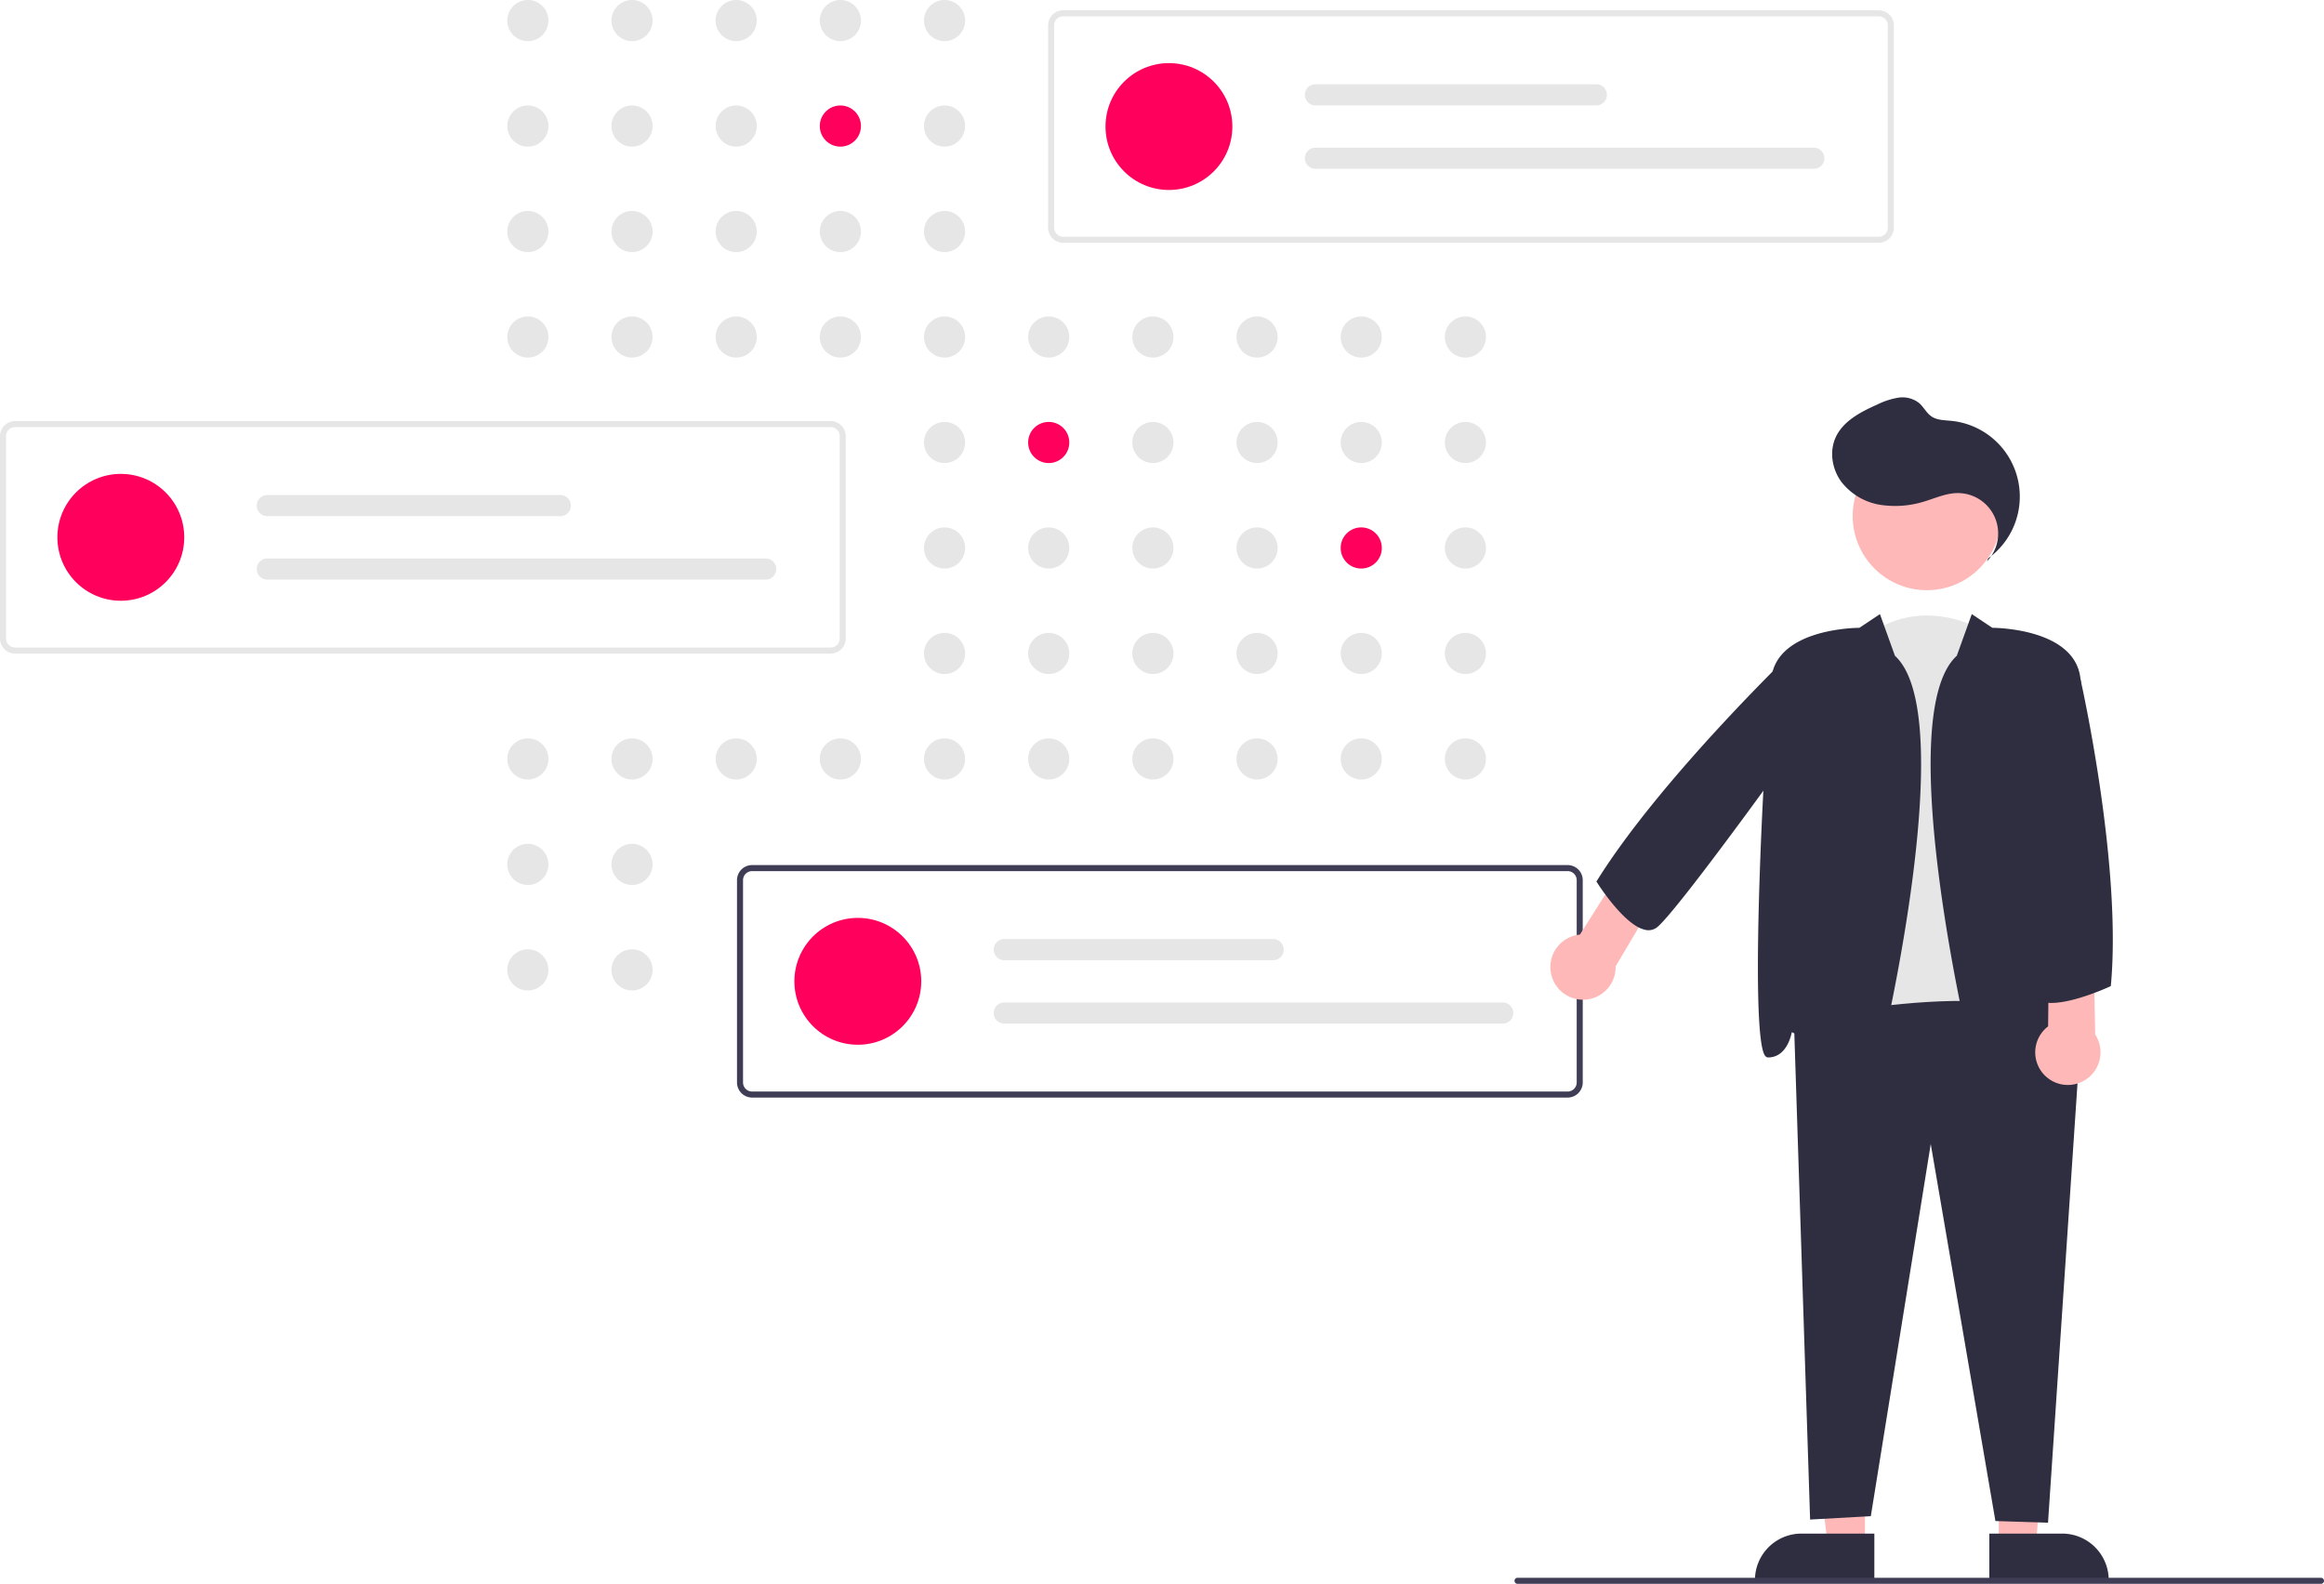 <?xml version="1.0" encoding="UTF-8"?> <svg xmlns="http://www.w3.org/2000/svg" xmlns:xlink="http://www.w3.org/1999/xlink" data-name="Layer 1" width="769.411" height="524.375" viewBox="0 0 769.411 524.375"> <circle cx="174.757" cy="6.813" r="6.813" fill="#e6e6e6"></circle> <circle cx="209.246" cy="6.813" r="6.813" fill="#e6e6e6"></circle> <circle cx="243.735" cy="6.813" r="6.813" fill="#e6e6e6"></circle> <circle cx="278.224" cy="6.813" r="6.813" fill="#e6e6e6"></circle> <circle cx="312.713" cy="6.813" r="6.813" fill="#e6e6e6"></circle> <circle cx="174.757" cy="41.735" r="6.813" fill="#e6e6e6"></circle> <circle cx="209.246" cy="41.735" r="6.813" fill="#e6e6e6"></circle> <circle cx="243.735" cy="41.735" r="6.813" fill="#e6e6e6"></circle> <circle cx="278.224" cy="41.735" r="6.813" fill="#ff005c"></circle> <circle cx="312.713" cy="41.735" r="6.813" fill="#e6e6e6"></circle> <circle cx="381.691" cy="41.735" r="6.813" fill="#e6e6e6"></circle> <circle cx="174.757" cy="76.657" r="6.813" fill="#e6e6e6"></circle> <circle cx="209.246" cy="76.657" r="6.813" fill="#e6e6e6"></circle> <circle cx="243.735" cy="76.657" r="6.813" fill="#e6e6e6"></circle> <circle cx="278.224" cy="76.657" r="6.813" fill="#e6e6e6"></circle> <circle cx="312.713" cy="76.657" r="6.813" fill="#e6e6e6"></circle> <circle cx="174.757" cy="111.579" r="6.813" fill="#e6e6e6"></circle> <circle cx="209.246" cy="111.579" r="6.813" fill="#e6e6e6"></circle> <circle cx="243.735" cy="111.579" r="6.813" fill="#e6e6e6"></circle> <circle cx="278.224" cy="111.579" r="6.813" fill="#e6e6e6"></circle> <circle cx="312.713" cy="111.579" r="6.813" fill="#e6e6e6"></circle> <circle cx="347.202" cy="111.579" r="6.813" fill="#e6e6e6"></circle> <circle cx="381.691" cy="111.579" r="6.813" fill="#e6e6e6"></circle> <circle cx="416.18" cy="111.579" r="6.813" fill="#e6e6e6"></circle> <circle cx="450.669" cy="111.579" r="6.813" fill="#e6e6e6"></circle> <circle cx="485.158" cy="111.579" r="6.813" fill="#e6e6e6"></circle> <circle cx="312.713" cy="146.501" r="6.813" fill="#e6e6e6"></circle> <circle cx="347.202" cy="146.501" r="6.813" fill="#ff005c"></circle> <circle cx="381.691" cy="146.501" r="6.813" fill="#e6e6e6"></circle> <circle cx="416.18" cy="146.501" r="6.813" fill="#e6e6e6"></circle> <circle cx="450.669" cy="146.501" r="6.813" fill="#e6e6e6"></circle> <circle cx="485.158" cy="146.501" r="6.813" fill="#e6e6e6"></circle> <circle cx="312.713" cy="181.423" r="6.813" fill="#e6e6e6"></circle> <circle cx="347.202" cy="181.423" r="6.813" fill="#e6e6e6"></circle> <circle cx="381.691" cy="181.423" r="6.813" fill="#e6e6e6"></circle> <circle cx="416.18" cy="181.423" r="6.813" fill="#e6e6e6"></circle> <circle cx="450.669" cy="181.423" r="6.813" fill="#ff005c"></circle> <circle cx="485.158" cy="181.423" r="6.813" fill="#e6e6e6"></circle> <circle cx="312.713" cy="216.345" r="6.813" fill="#e6e6e6"></circle> <circle cx="347.202" cy="216.345" r="6.813" fill="#e6e6e6"></circle> <circle cx="381.691" cy="216.345" r="6.813" fill="#e6e6e6"></circle> <circle cx="416.18" cy="216.345" r="6.813" fill="#e6e6e6"></circle> <circle cx="450.669" cy="216.345" r="6.813" fill="#e6e6e6"></circle> <circle cx="485.158" cy="216.345" r="6.813" fill="#e6e6e6"></circle> <circle cx="174.757" cy="251.267" r="6.813" fill="#e6e6e6"></circle> <circle cx="209.246" cy="251.267" r="6.813" fill="#e6e6e6"></circle> <circle cx="243.735" cy="251.267" r="6.813" fill="#e6e6e6"></circle> <circle cx="278.224" cy="251.267" r="6.813" fill="#e6e6e6"></circle> <circle cx="312.713" cy="251.267" r="6.813" fill="#e6e6e6"></circle> <circle cx="347.202" cy="251.267" r="6.813" fill="#e6e6e6"></circle> <circle cx="381.691" cy="251.267" r="6.813" fill="#e6e6e6"></circle> <circle cx="416.18" cy="251.267" r="6.813" fill="#e6e6e6"></circle> <circle cx="450.669" cy="251.267" r="6.813" fill="#e6e6e6"></circle> <circle cx="485.158" cy="251.267" r="6.813" fill="#e6e6e6"></circle> <circle cx="174.753" cy="286.188" r="6.813" fill="#e6e6e6"></circle> <circle cx="209.246" cy="286.189" r="6.813" fill="#e6e6e6"></circle> <circle cx="174.753" cy="321.11" r="6.813" fill="#e6e6e6"></circle> <circle cx="209.246" cy="321.111" r="6.813" fill="#e6e6e6"></circle> <circle cx="278.224" cy="321.111" r="6.813" fill="#e6e6e6"></circle> <path d="M837.295,268.197H567.294a5.006,5.006,0,0,1-5-5V196.221a5.006,5.006,0,0,1,5-5H837.295a5.006,5.006,0,0,1,5,5v66.976A5.006,5.006,0,0,1,837.295,268.197ZM567.294,193.221a3.003,3.003,0,0,0-3,3v66.976a3.003,3.003,0,0,0,3,3H837.295a3.003,3.003,0,0,0,3-3V196.221a3.003,3.003,0,0,0-3-3Z" transform="translate(-215.294 -187.813)" fill="#e6e6e6"></path> <circle cx="387" cy="41.896" r="21" fill="#ff005c"></circle> <path d="M650.794,215.708a3.5,3.5,0,1,0,0,7h93a3.5,3.5,0,1,0,0-7Z" transform="translate(-215.294 -187.813)" fill="#e6e6e6"></path> <path d="M650.794,236.708a3.5,3.5,0,1,0,0,7H815.794a3.5,3.5,0,1,0,0-7Z" transform="translate(-215.294 -187.813)" fill="#e6e6e6"></path> <path d="M490.295,404.197H220.294a5.006,5.006,0,0,1-5-5V332.221a5.006,5.006,0,0,1,5-5H490.295a5.006,5.006,0,0,1,5,5v66.976A5.006,5.006,0,0,1,490.295,404.197ZM220.294,329.221a3.003,3.003,0,0,0-3,3v66.976a3.003,3.003,0,0,0,3,3H490.295a3.003,3.003,0,0,0,3-3V332.221a3.003,3.003,0,0,0-3-3Z" transform="translate(-215.294 -187.813)" fill="#e6e6e6"></path> <circle cx="40" cy="177.896" r="21" fill="#ff005c"></circle> <path d="M303.794,351.709a3.5,3.5,0,0,0,0,7h97a3.5,3.5,0,0,0,0-7Z" transform="translate(-215.294 -187.813)" fill="#e6e6e6"></path> <path d="M303.794,372.709a3.5,3.5,0,0,0,0,7h165a3.5,3.5,0,0,0,0-7Z" transform="translate(-215.294 -187.813)" fill="#e6e6e6"></path> <path d="M734.295,551.197H464.294a5.006,5.006,0,0,1-5-5V479.221a5.006,5.006,0,0,1,5-5H734.295a5.006,5.006,0,0,1,5,5v66.976A5.006,5.006,0,0,1,734.295,551.197ZM464.294,476.221a3.003,3.003,0,0,0-3,3v66.976a3.003,3.003,0,0,0,3,3H734.295a3.003,3.003,0,0,0,3-3V479.221a3.003,3.003,0,0,0-3-3Z" transform="translate(-215.294 -187.813)" fill="#3f3d56"></path> <circle cx="284" cy="324.896" r="21" fill="#ff005c"></circle> <path d="M547.794,498.709a3.5,3.5,0,0,0,0,7h89a3.5,3.5,0,0,0,0-7Z" transform="translate(-215.294 -187.813)" fill="#e6e6e6"></path> <path d="M547.794,519.709a3.5,3.5,0,0,0,0,7h165a3.5,3.5,0,0,0,0-7Z" transform="translate(-215.294 -187.813)" fill="#e6e6e6"></path> <path d="M879.544,534.211c-11.726,35.177-59.695-2.132-59.695-2.132l12.792-133.247c19.188-14.924,39.441-2.132,39.441-2.132Z" transform="translate(-215.294 -187.813)" fill="#e6e6e6"></path> <polygon points="661.731 464.458 678.076 464.63 673.993 511.745 661.733 511.746 661.731 464.458" fill="#ffb8b8"></polygon> <path d="M873.9,695.555h24.144a15.404,15.404,0,0,1,15.387,15.387v.5H873.9Z" transform="translate(-215.294 -187.813)" fill="#2f2e41"></path> <polygon points="617.421 464.458 599.327 464.457 605.159 511.745 617.419 511.746 617.421 464.458" fill="#ffb8b8"></polygon> <path d="M796.309,711.441v-.5A15.387,15.387,0,0,1,811.696,695.555l24.144.001-.001,15.887Z" transform="translate(-215.294 -187.813)" fill="#2f2e41"></path> <path d="M875.922,691.396l-21.413-124.823-19.84,123.214-20.101,1.117-5.36-165.086.404-.09c3.323-.744,81.537-17.923,94.359,6.652l.065.125L893.335,691.958Z" transform="translate(-215.294 -187.813)" fill="#2f2e41"></path> <circle cx="637.934" cy="170.843" r="24.561" fill="#ffb8b8"></circle> <path d="M873.862,544.737c-2.879-.797-4.954-4.104-6.529-10.405-.272-1.086-25.772-109.711-4.207-129.392l4.971-13.808,6.803,4.535c2.407.022,27.021.646,29.124,16.423,2.059,15.443,7.666,118.913,2.03,125.349a1.219,1.219,0,0,1-.927.469c-5.711,0-7.444-6.336-7.851-8.356-1.358.562-5.402,2.629-12.049,9.275-4.117,4.117-7.345,6.09-10.012,6.09A5.037,5.037,0,0,1,873.862,544.737Z" transform="translate(-215.294 -187.813)" fill="#2f2e41"></path> <path d="M820.561,538.828c-6.648-6.648-10.693-8.714-12.049-9.275-.407,2.02-2.141,8.356-7.852,8.356a1.219,1.219,0,0,1-.927-.469c-5.635-6.436-.029-109.905,2.03-125.349,2.104-15.777,26.718-16.4,29.125-16.423l6.803-4.535,4.971,13.808c21.564,19.679-3.935,128.305-4.207,129.392-1.575,6.302-3.65,9.608-6.529,10.405a5.037,5.037,0,0,1-1.353.181C827.907,544.918,824.678,542.945,820.561,538.828Z" transform="translate(-215.294 -187.813)" fill="#2f2e41"></path> <path d="M873.506,372.685a25.204,25.204,0,0,0-12.208-45.54c-2.261-.226-4.696-.193-6.571-1.477-1.665-1.141-2.562-3.119-4.093-4.436a8.929,8.929,0,0,0-6.926-1.746,25.062,25.062,0,0,0-6.962,2.288c-5.446,2.428-11.235,5.417-13.714,10.84-2.147,4.698-1.199,10.491,1.84,14.667a20.41,20.41,0,0,0,13.016,7.686,32.535,32.535,0,0,0,15.285-1.376c3.241-1.02,6.442-2.41,9.838-2.523a13.369,13.369,0,0,1,10.145,22.564" transform="translate(-215.294 -187.813)" fill="#2f2e41"></path> <path d="M739.636,518.794a10.801,10.801,0,0,0,10.548-11.048l14.323-24.166L753.44,473.433,738.352,497.244a10.801,10.801,0,0,0,1.283,21.55Z" transform="translate(-215.294 -187.813)" fill="#ffb8b8"></path> <path d="M905.808,545.269A10.801,10.801,0,0,0,908.958,530.322l-.548-28.087-14.751-2.798L893.37,527.624a10.801,10.801,0,0,0,12.438,17.645Z" transform="translate(-215.294 -187.813)" fill="#ffb8b8"></path> <path d="M743.993,479.936l-.167-.265.165-.266c21.483-34.499,66.579-77.593,67.032-78.025l.143-.136,5.57-.057,6.021,15c-1.875,3.606-52.396,74.11-59.067,78.786a4.603,4.603,0,0,1-3.685.694,9.699,9.699,0,0,1-3.125-1.331C750.725,490.524,744.308,480.435,743.993,479.936Z" transform="translate(-215.294 -187.813)" fill="#2f2e41"></path> <path d="M890.852,519.303a4.57,4.57,0,0,1-2.707-2.484c-3.216-7.505,10.569-102.302,11.158-106.334l.111-.763,4.66,2.953.046.201c.138.605,13.713,60.997,10.033,101.126l-.026.287-.261.121c-.561.26-11.868,5.453-19.404,5.453A10.192,10.192,0,0,1,890.852,519.303Z" transform="translate(-215.294 -187.813)" fill="#2f2e41"></path> <path d="M983.706,712.187h-266a1,1,0,0,1,0-2h266a1,1,0,0,1,0,2Z" transform="translate(-215.294 -187.813)" fill="#3f3d56"></path> </svg> 